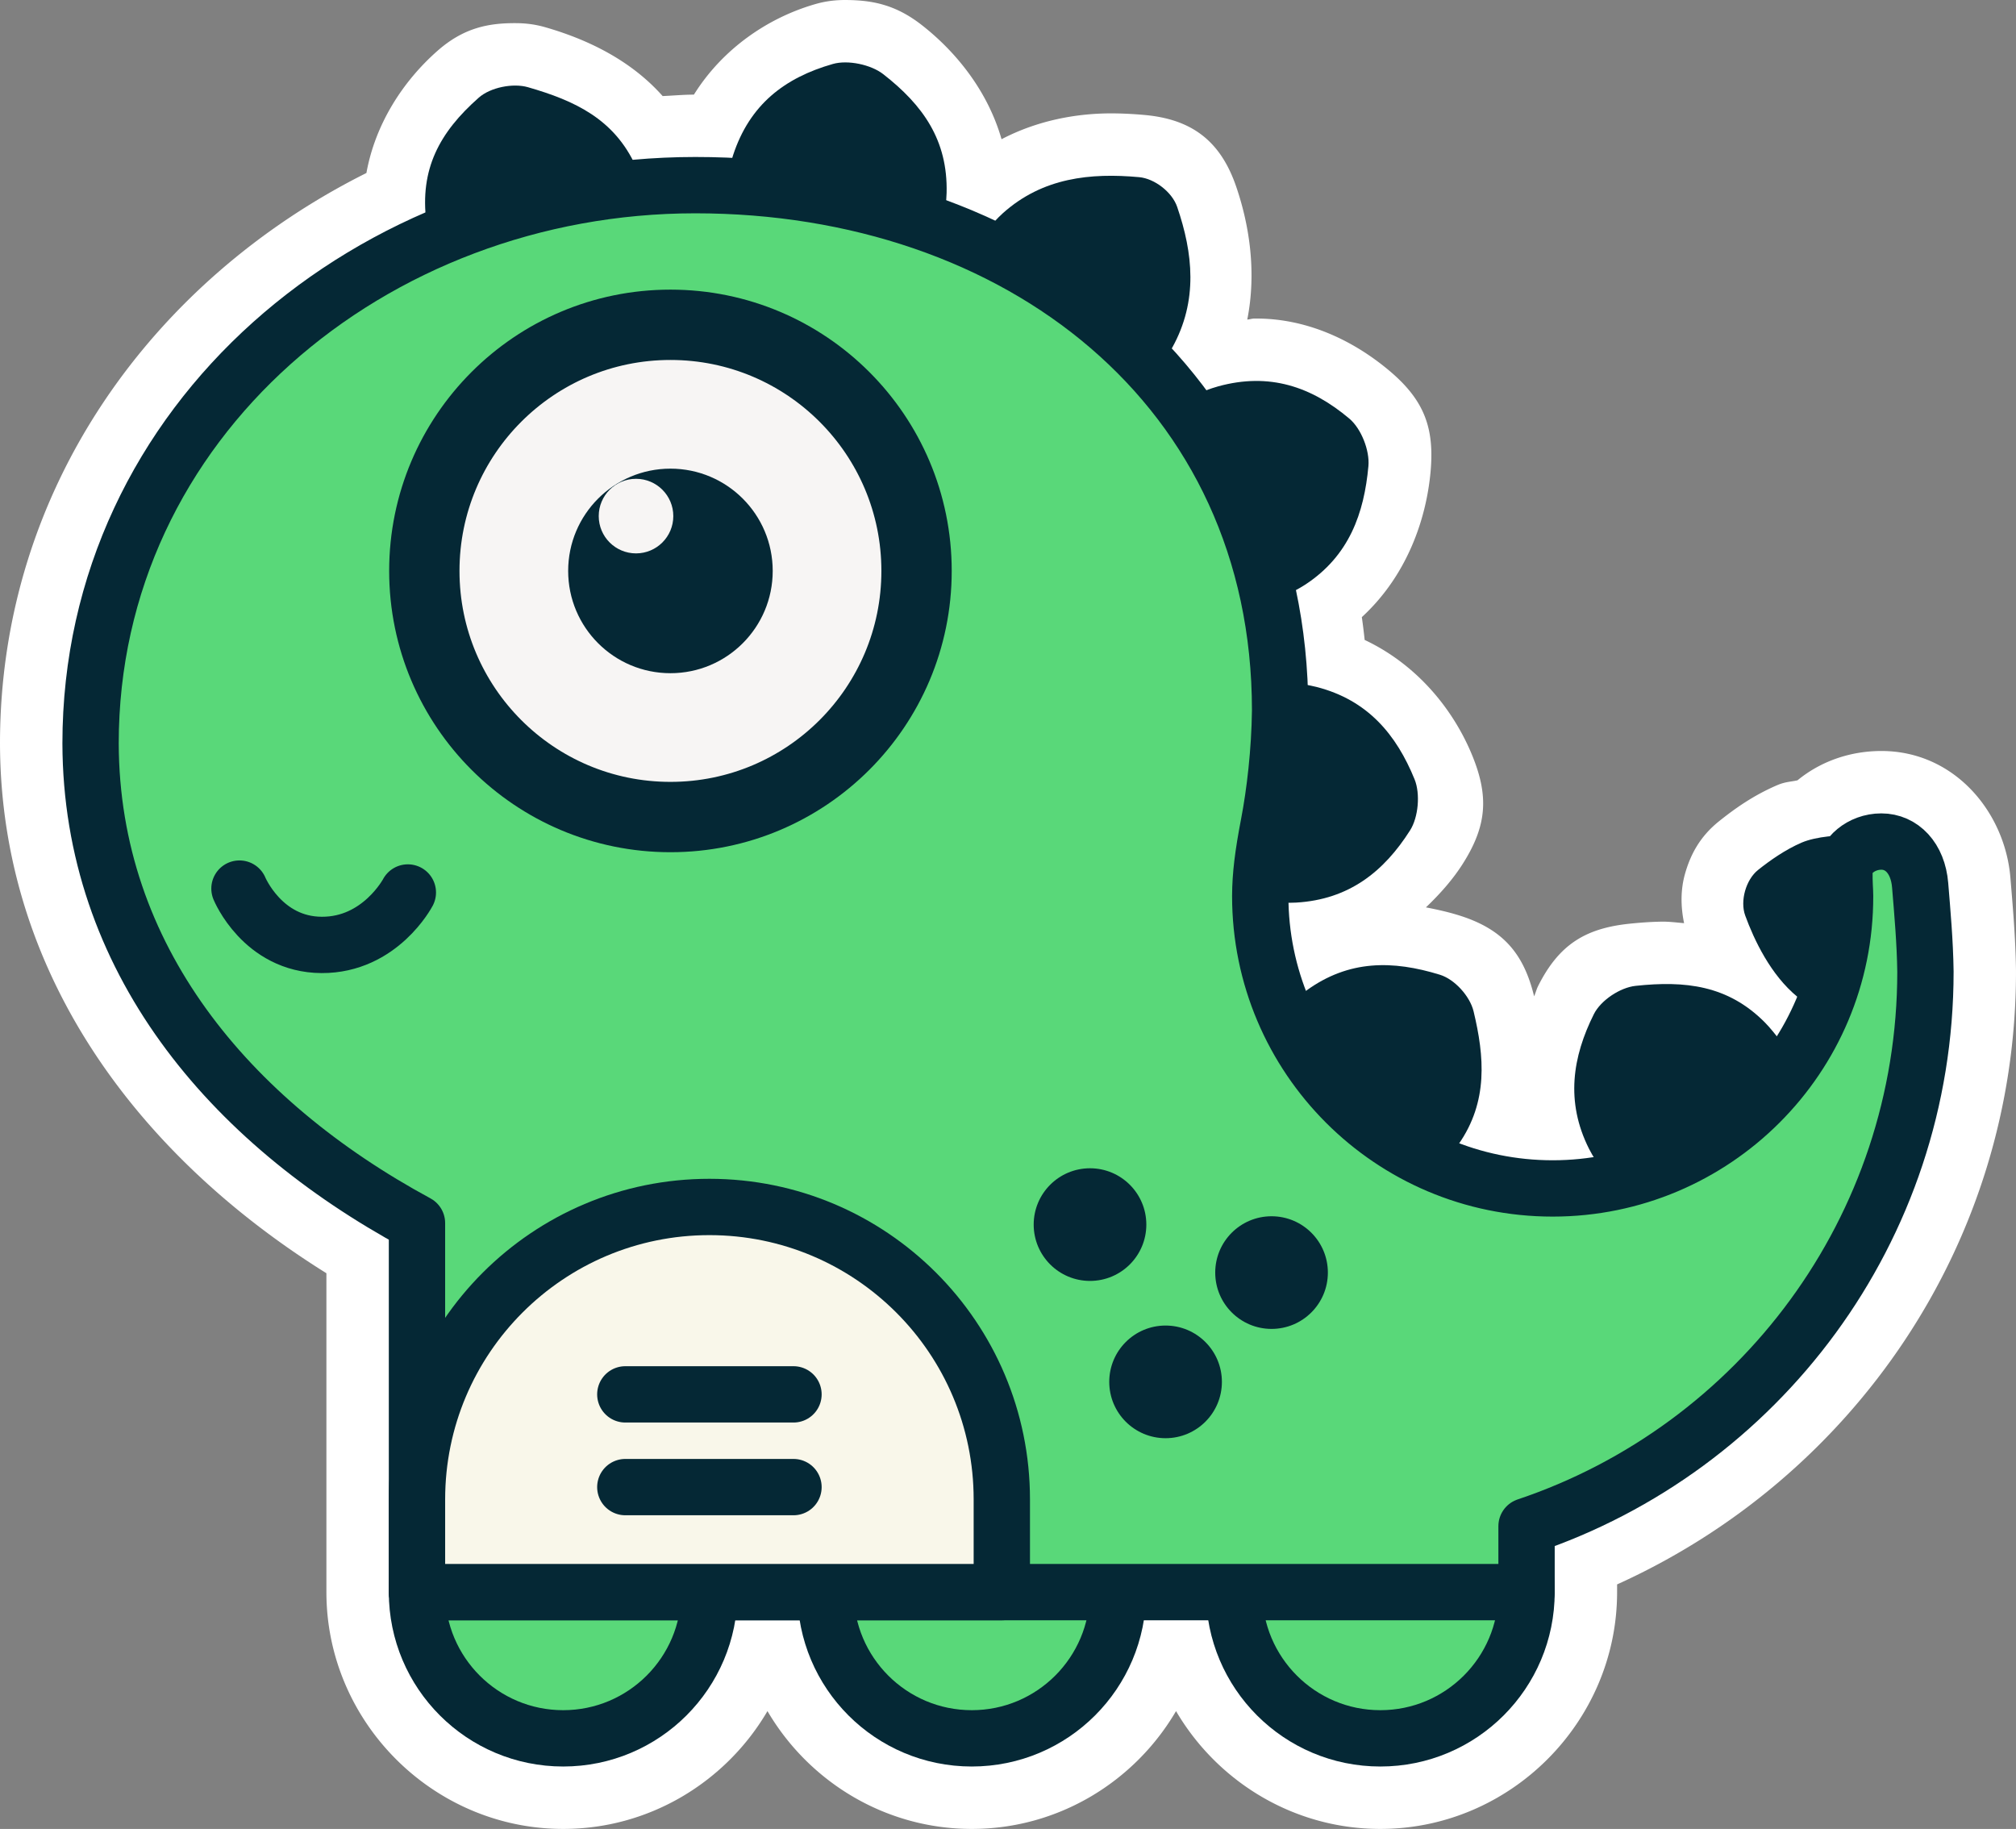 <?xml version="1.0" encoding="UTF-8" standalone="no"?>
<!-- Created with Inkscape (http://www.inkscape.org/) -->

<svg
   width="161.066mm"
   height="146.113mm"
   viewBox="0 0 161.066 146.113"
   version="1.1"
   id="svg1"
   xml:space="preserve"
   inkscape:version="1.3 (0e150ed, 2023-07-21)"
   sodipodi:docname="logo.svg"
   xmlns:inkscape="http://www.inkscape.org/namespaces/inkscape"
   xmlns:sodipodi="http://sodipodi.sourceforge.net/DTD/sodipodi-0.dtd"
   xmlns="http://www.w3.org/2000/svg"
   xmlns:svg="http://www.w3.org/2000/svg"><rect x="0" y="0" width="161.066" height="146.113" fill="#808080" stroke="none"/><sodipodi:namedview
     id="namedview1"
     pagecolor="#ffffff"
     bordercolor="#000000"
     borderopacity="0.25"
     inkscape:showpageshadow="2"
     inkscape:pageopacity="0.0"
     inkscape:pagecheckerboard="0"
     inkscape:deskcolor="#d1d1d1"
     inkscape:document-units="mm"
     inkscape:zoom="0.3491053"
     inkscape:cx="749.05765"
     inkscape:cy="749.05765"
     inkscape:window-width="1440"
     inkscape:window-height="790"
     inkscape:window-x="0"
     inkscape:window-y="25"
     inkscape:window-maximized="0"
     inkscape:current-layer="layer1"
     showguides="true" /><defs
     id="defs1"><inkscape:path-effect
       effect="fillet_chamfer"
       id="path-effect8-2"
       is_visible="true"
       lpeversion="1"
       nodesatellites_param="F,0,0,1,0,2.25,0,1 @ F,0,0,1,0,2.25,0,1 @ F,0,0,1,0,2.25,0,1 @ F,0,0,1,0,2.25,0,1"
       radius="2.25"
       unit="mm"
       method="auto"
       mode="F"
       chamfer_steps="1"
       flexible="false"
       use_knot_distance="true"
       apply_no_radius="true"
       apply_with_radius="true"
       only_selected="false"
       hide_knots="false" /><inkscape:path-effect
       effect="fillet_chamfer"
       id="path-effect9-29"
       is_visible="true"
       lpeversion="1"
       nodesatellites_param="F,0,0,1,0,2.25,0,1 @ F,0,0,1,0,2.25,0,1 @ F,0,0,1,0,2.25,0,1 @ F,0,0,1,0,2.25,0,1"
       radius="2.25"
       unit="mm"
       method="auto"
       mode="F"
       chamfer_steps="1"
       flexible="false"
       use_knot_distance="true"
       apply_no_radius="true"
       apply_with_radius="true"
       only_selected="false"
       hide_knots="false" /><inkscape:path-effect
       effect="fillet_chamfer"
       id="path-effect10-1"
       is_visible="true"
       lpeversion="1"
       nodesatellites_param="F,0,0,1,0,2.25,0,1 @ F,0,0,1,0,2.25,0,1 @ F,0,0,1,0,2.25,0,1 @ F,0,0,1,0,2.25,0,1"
       radius="2.25"
       unit="mm"
       method="auto"
       mode="F"
       chamfer_steps="1"
       flexible="false"
       use_knot_distance="true"
       apply_no_radius="true"
       apply_with_radius="true"
       only_selected="false"
       hide_knots="false" /><inkscape:path-effect
       effect="fillet_chamfer"
       id="path-effect11-5"
       is_visible="true"
       lpeversion="1"
       nodesatellites_param="F,0,0,1,0,2.25,0,1 @ F,0,0,1,0,2.25,0,1 @ F,0,0,1,0,2.25,0,1 @ F,0,0,1,0,2.25,0,1"
       radius="2.25"
       unit="mm"
       method="auto"
       mode="F"
       chamfer_steps="1"
       flexible="false"
       use_knot_distance="true"
       apply_no_radius="true"
       apply_with_radius="true"
       only_selected="false"
       hide_knots="false" /><inkscape:path-effect
       effect="fillet_chamfer"
       id="path-effect12-8"
       is_visible="true"
       lpeversion="1"
       nodesatellites_param="F,0,0,1,0,2.25,0,1 @ F,0,0,1,0,2.25,0,1 @ F,0,0,1,0,2.25,0,1 @ F,0,0,1,0,2.25,0,1"
       radius="2.25"
       unit="mm"
       method="auto"
       mode="F"
       chamfer_steps="1"
       flexible="false"
       use_knot_distance="true"
       apply_no_radius="true"
       apply_with_radius="true"
       only_selected="false"
       hide_knots="false" /><inkscape:path-effect
       effect="fillet_chamfer"
       id="path-effect13-8"
       is_visible="true"
       lpeversion="1"
       nodesatellites_param="F,0,0,1,0,2.25,0,1 @ F,0,0,1,0,2.25,0,1 @ F,0,0,1,0,2.25,0,1 @ F,0,0,1,0,2.25,0,1"
       radius="2.25"
       unit="mm"
       method="auto"
       mode="F"
       chamfer_steps="1"
       flexible="false"
       use_knot_distance="true"
       apply_no_radius="true"
       apply_with_radius="true"
       only_selected="false"
       hide_knots="false" /><inkscape:path-effect
       effect="fillet_chamfer"
       id="path-effect14-0"
       is_visible="true"
       lpeversion="1"
       nodesatellites_param="F,0,0,1,0,2.25,0,1 @ F,0,0,1,0,2.25,0,1 @ F,0,0,1,0,2.25,0,1 @ F,0,0,1,0,2.25,0,1"
       radius="2.25"
       unit="mm"
       method="auto"
       mode="F"
       chamfer_steps="1"
       flexible="false"
       use_knot_distance="true"
       apply_no_radius="true"
       apply_with_radius="true"
       only_selected="false"
       hide_knots="false" /><inkscape:path-effect
       effect="fillet_chamfer"
       id="path-effect15-40"
       is_visible="true"
       lpeversion="1"
       nodesatellites_param="F,0,0,1,0,2.25,0,1 @ F,0,0,1,0,2.25,0,1 @ F,0,0,1,0,2.25,0,1 @ F,0,0,1,0,2.25,0,1"
       radius="2.25"
       unit="mm"
       method="auto"
       mode="F"
       chamfer_steps="1"
       flexible="false"
       use_knot_distance="true"
       apply_no_radius="true"
       apply_with_radius="true"
       only_selected="false"
       hide_knots="false" /></defs><g
     inkscape:label="Layer 1"
     inkscape:groupmode="layer"
     id="layer1"
     transform="translate(-245.205,-254.572)"><path
       id="path112"
       style="color:#000000;fill:#ffffff;stroke-linecap:round;stroke-linejoin:round;-inkscape-stroke:none;paint-order:fill markers stroke"
       sodipodi:type="inkscape:offset"
       inkscape:radius="4.9867525"
       inkscape:original="M 312.74609 259.55859 C 312.38981 259.55793 312.05057 259.59847 311.75195 259.68359 C 307.90157 260.78141 305.10266 262.92029 303.77344 266.97656 C 303.75314 267.03846 303.73484 267.12323 303.71484 267.18945 C 302.73389 267.14345 301.74854 267.11328 300.75391 267.11328 C 299.0627 267.11328 297.38516 267.19267 295.72461 267.3457 C 293.95511 263.96859 290.96362 262.56841 287.38086 261.53906 C 287.08231 261.45326 286.74752 261.41028 286.39648 261.4082 C 285.34332 261.4022 284.15616 261.75717 283.45703 262.37305 C 280.49549 264.98192 278.95866 267.74899 279.2168 271.55273 C 262.38576 278.84354 250.19146 294.50742 250.19141 313.9707 L 250.19141 313.97852 C 250.24241 331.57204 261.34864 345.09526 276.26953 353.55273 L 276.26953 381.76758 C 276.26981 389.4347 282.53399 395.69922 290.20117 395.69922 C 297.10251 395.69922 302.86267 390.6229 303.94531 384.01758 L 309.09766 384.01758 C 310.18062 390.6229 315.94241 395.69922 322.84375 395.69922 C 329.74509 395.69922 335.50525 390.6229 336.58789 384.01758 L 341.74023 384.01758 C 342.82318 390.6229 348.58499 395.69922 355.48633 395.69922 C 363.15351 395.69922 369.41574 389.4347 369.41602 381.76758 L 369.41602 377.97852 C 388.00699 371.02377 401.2851 353.19033 401.28516 332.19922 C 401.28523 332.18882 401.28523 332.17837 401.28516 332.16797 C 401.25146 329.69002 401.03348 327.27962 400.85547 325.10938 C 400.60945 322.11016 398.34262 319.55428 395.51367 319.55469 C 393.83575 319.55473 392.24359 320.22034 391.27344 321.41016 C 390.49733 321.49746 389.73008 321.63709 389.15234 321.88477 C 387.86071 322.43849 386.60861 323.31511 385.66016 324.07422 C 384.69051 324.8503 384.21057 326.54823 384.63672 327.71484 C 385.34206 329.6457 386.65781 332.43887 388.79102 334.19531 C 388.33616 335.30436 387.77983 336.35711 387.15039 337.36133 C 386.81747 336.93458 386.48417 336.53208 386.18555 336.23242 C 383.79373 333.83241 381.09942 333.13646 378.04883 333.1875 C 377.34485 333.1993 376.62142 333.25043 375.87891 333.33008 C 374.64348 333.46254 373.10038 334.48072 372.54492 335.5918 C 370.84695 338.98809 370.25927 342.5711 372.15625 346.34766 C 372.25455 346.5434 372.3928 346.76838 372.52539 346.99023 C 371.4569 347.15575 370.3694 347.2676 369.25391 347.26758 C 366.62185 347.26757 364.11584 346.76703 361.79492 345.89258 C 364.10205 342.5226 363.79834 338.95409 362.9375 335.37109 C 362.64723 334.16292 361.43156 332.8107 360.24414 332.44531 C 358.60248 331.94015 357.00644 331.64691 355.44531 331.68359 C 353.43813 331.73079 351.48835 332.32293 349.57031 333.71484 C 349.56631 333.71784 349.56104 333.72366 349.55664 333.72656 C 348.71554 331.53196 348.2272 329.16408 348.16602 326.68359 C 348.36572 326.68371 348.58235 326.68969 348.75586 326.67969 C 352.98981 326.43591 355.77265 324.19683 357.86133 320.91016 C 358.52757 319.86178 358.68938 317.98246 358.2207 316.83203 C 356.76616 313.26178 354.48183 310.49929 350.38672 309.45117 C 350.19153 309.40117 349.90918 309.37492 349.67773 309.33203 C 349.56921 306.69618 349.25473 304.14974 348.73438 301.71094 C 349.00964 301.56278 349.27721 301.41386 349.49414 301.27148 C 352.99894 298.97117 354.1916 295.57162 354.5332 291.80469 C 354.64541 290.5674 353.95944 288.81617 353.00977 288.01562 C 350.74509 286.10658 348.28673 284.97363 345.46484 285.00586 C 344.52421 285.01656 343.54334 285.15539 342.51562 285.43945 C 342.23255 285.51765 341.90951 285.62916 341.57227 285.75391 C 340.7114 284.59074 339.78906 283.47564 338.8125 282.41211 C 338.8268 282.38701 338.84968 282.35663 338.86328 282.33203 C 340.93807 278.58654 340.51545 274.78993 339.25195 271.09766 C 338.84969 269.92218 337.4522 268.83723 336.21484 268.72461 C 335.48773 268.65841 334.76254 268.61839 334.04297 268.61523 C 330.92478 268.60153 327.91323 269.28701 325.32812 271.60156 C 325.13855 271.7713 324.93173 271.98773 324.72266 272.21094 C 323.44542 271.61358 322.13384 271.06748 320.79102 270.57227 C 320.80762 270.37122 320.83164 270.1558 320.83594 269.98047 C 320.93886 265.7683 318.94432 262.96903 315.77148 260.49609 C 315.03655 259.92329 313.81492 259.56057 312.74609 259.55859 z "
       d="m 312.756,254.572 c -0.74,-0.001 -1.516,0.073 -2.371,0.316 -3.819,1.089 -7.451,3.579 -9.74,7.244 -0.841,0.002 -1.665,0.078 -2.498,0.115 -2.658,-2.993 -6.234,-4.596 -9.389,-5.502 -0.825,-0.237 -1.593,-0.32 -2.332,-0.324 -2.195,-0.013 -4.179,0.37 -6.266,2.209 -2.808,2.474 -4.984,5.893 -5.68,9.762 -16.971,8.481 -29.275,25.145 -29.275,45.578 v 0.008 a 4.987,4.987 0 0 0 0,0.014 c 0.054,18.615 11.341,33.11 26.078,42.299 v 25.477 c 3.8e-4,10.383 8.534,18.918 18.918,18.918 6.934,0 13.028,-3.791 16.32,-9.414 3.293,5.623 9.388,9.414 16.322,9.414 6.934,0 13.028,-3.791 16.32,-9.414 3.293,5.623 9.388,9.414 16.322,9.414 10.383,0 18.916,-8.536 18.916,-18.918 v -0.617 c 18.728,-8.464 31.869,-27.122 31.869,-48.951 5e-5,-0.022 1.5e-4,-0.043 0,-0.065 a 4.987,4.987 0 0 0 0,-0.035 c -0.037,-2.726 -0.27,-5.259 -0.445,-7.398 -0.431,-5.257 -4.48,-10.134 -10.312,-10.133 -2.387,6e-5 -4.769,0.759 -6.701,2.344 -0.541,0.121 -0.97,0.108 -1.625,0.389 -1.971,0.845 -3.485,1.954 -4.643,2.881 -1.557,1.246 -2.297,2.711 -2.721,4.215 -0.335,1.191 -0.362,2.51 -0.07,3.926 -0.601,-0.05 -1.212,-0.131 -1.789,-0.121 -0.888,0.015 -1.758,0.078 -2.617,0.17 -3.491,0.374 -5.601,1.665 -7.264,4.99 -0.124,0.249 -0.195,0.546 -0.311,0.805 -0.835,-3.433 -2.5,-5.39 -6.062,-6.486 -0.832,-0.256 -1.703,-0.451 -2.582,-0.619 1.129,-1.077 2.151,-2.232 2.941,-3.477 1.917,-3.017 2.105,-5.354 0.77,-8.633 -1.502,-3.687 -4.41,-7.279 -8.605,-9.256 -0.066,-0.611 -0.139,-1.219 -0.227,-1.822 3.55,-3.262 5.138,-7.716 5.492,-11.617 0.316,-3.479 -0.49,-5.705 -3.275,-8.053 -2.881,-2.429 -6.627,-4.231 -10.816,-4.184 -0.182,0.002 -0.37,0.071 -0.553,0.08 0.747,-3.783 0.172,-7.528 -0.885,-10.617 -1.243,-3.634 -3.526,-5.381 -7.305,-5.725 -0.845,-0.077 -1.712,-0.125 -2.602,-0.129 -2.791,-0.012 -5.93,0.542 -8.84,2.064 -1.093,-3.813 -3.591,-6.952 -6.387,-9.131 -2.043,-1.592 -3.892,-1.986 -6.082,-1.99 z m 34.057,74.99 0.035,0.012 c -0.062,0.044 -0.136,0.055 -0.197,0.1 -0.193,0.127 -0.547,0.356 0.162,-0.111 z" /><ellipse
       style="fill:#59d879;fill-opacity:1;stroke:#052835;stroke-width:4.5;stroke-linecap:round;stroke-linejoin:round;stroke-dasharray:none;stroke-opacity:1;paint-order:fill markers stroke"
       id="path4-8-7-5"
       cx="322.843"
       cy="381.768"
       rx="11.681"
       ry="11.681" /><ellipse
       style="fill:#59d879;fill-opacity:1;stroke:#052835;stroke-width:4.5;stroke-linecap:round;stroke-linejoin:round;stroke-dasharray:none;stroke-opacity:1;paint-order:fill markers stroke"
       id="path4-8-9"
       cx="290.2"
       cy="381.768"
       rx="11.681"
       ry="11.681" /><ellipse
       style="fill:#59d879;fill-opacity:1;stroke:#052835;stroke-width:4.5;stroke-linecap:round;stroke-linejoin:round;stroke-dasharray:none;stroke-opacity:1;paint-order:fill markers stroke"
       id="path4-8-8-5"
       cx="355.486"
       cy="381.768"
       rx="11.681"
       ry="11.681" /><path
       id="path4-5-7-7"
       style="fill:#052835;fill-opacity:1;stroke-width:7.653;stroke-linecap:round;stroke-linejoin:round;paint-order:markers stroke fill"
       transform="rotate(-15,835.321,-1643.949)"
       d="m -180.419,67.595 c -0.649,4.422 -3.181,7.954 -6.446,9.07 -1.171,0.4 -3.248,0.4 -4.418,5e-6 -3.265,-1.116 -5.797,-4.647 -6.446,-9.07 -0.18,-1.228 -0.187,-3.255 -0.02,-4.486 0.57,-4.211 2.845,-6.654 6.619,-8.526 1.113,-0.552 2.942,-0.43 4.006,0.21 3.354,2.018 5.994,4.24 6.688,8.319 0.208,1.223 0.197,3.254 0.017,4.482 z"
       sodipodi:nodetypes="ssscs"
       inkscape:path-effect="#path-effect8-2"
       inkscape:original-d="m -180.25658,65.352936 c 0,6.451382 -3.94786,11.681261 -8.81779,11.681265 -4.86994,4e-6 -8.8178,-5.229878 -8.8178,-11.681265 0,-6.451387 3.10283,-9.39496 8.8178,-11.681265 4.85377,2.711937 8.81779,5.229883 8.81779,11.681265 z" /><path
       id="path4-5-3-7-7"
       style="fill:#052835;fill-opacity:1;stroke-width:7.653;stroke-linecap:round;stroke-linejoin:round;paint-order:markers stroke fill"
       transform="rotate(9.982,-690.116,2679.1)"
       d="m -112.068,135.696 c -0.649,4.422 -3.181,7.954 -6.446,9.07 -1.171,0.4 -3.248,0.4 -4.418,0 -3.265,-1.116 -5.797,-4.647 -6.446,-9.07 -0.18,-1.228 -0.186,-3.256 -0.01,-4.485 0.606,-4.225 2.991,-6.818 6.592,-8.567 1.117,-0.542 3.002,-0.478 4.1,0.105 3.553,1.886 6.003,4.296 6.632,8.463 0.185,1.228 0.177,3.256 -0.003,4.484 z"
       sodipodi:nodetypes="ssscs"
       inkscape:path-effect="#path-effect9-29"
       inkscape:original-d="m -111.90581,133.45425 c 0,6.45138 -3.94786,11.68127 -8.81779,11.68127 -4.86994,0 -8.8178,-5.22988 -8.8178,-11.68127 0,-6.45139 3.39667,-9.70271 8.8178,-11.68126 5.29377,2.33934 8.81779,5.22988 8.81779,11.68126 z" /><path
       id="path4-5-3-5-3-3"
       style="fill:#052835;fill-opacity:1;stroke-width:7.653;stroke-linecap:round;stroke-linejoin:round;paint-order:markers stroke fill"
       transform="rotate(38.41,-2.95,731.69)"
       d="m -14.272,171.698 c -0.649,4.422 -3.181,7.954 -6.446,9.07 -1.171,0.4 -3.248,0.4 -4.418,0 -3.265,-1.116 -5.797,-4.647 -6.446,-9.07 -0.18,-1.228 -0.188,-3.259 0.022,-4.482 0.723,-4.209 3.485,-6.885 6.743,-9.017 1.04,-0.681 2.808,-0.698 3.854,-0.027 3.284,2.108 5.974,4.82 6.676,9.044 0.203,1.224 0.196,3.254 0.016,4.483 z"
       sodipodi:nodetypes="ssscs"
       inkscape:path-effect="#path-effect10-1"
       inkscape:original-d="m -14.109457,169.45613 c 2e-6,6.45139 -3.94786,11.68127 -8.817795,11.68127 -4.869935,0 -8.817797,-5.22988 -8.817795,-11.68127 2e-6,-6.45138 4.238362,-9.7672 8.846501,-12.43144 4.696108,2.59396 8.789087,5.98006 8.789089,12.43144 z" /><path
       id="path4-5-3-6-2-7"
       style="fill:#052835;fill-opacity:1;stroke-width:7.653;stroke-linecap:round;stroke-linejoin:round;paint-order:markers stroke fill"
       transform="rotate(66.203,104.123,428.248)"
       d="m 86.965,156.986 c -0.649,4.422 -3.181,7.954 -6.446,9.07 -1.171,0.4 -3.248,0.4 -4.418,0 -3.265,-1.116 -5.797,-4.647 -6.446,-9.07 -0.18,-1.228 -0.186,-3.256 -0.006,-4.485 0.619,-4.22 3.043,-6.827 6.59,-8.563 1.116,-0.546 2.994,-0.467 4.081,0.135 3.309,1.833 5.94,4.295 6.63,8.43 0.204,1.224 0.196,3.254 0.015,4.483 z"
       sodipodi:nodetypes="ssscs"
       inkscape:path-effect="#path-effect11-5"
       inkscape:original-d="m 87.127403,154.74341 c -2e-6,6.45138 -3.947863,11.68126 -8.817795,11.68126 -4.869932,0 -8.817792,-5.22988 -8.817794,-11.68126 -2e-6,-6.45139 3.498517,-9.73691 8.817794,-11.68127 4.809996,2.21811 8.817797,5.22988 8.817795,11.68127 z" /><path
       id="path4-5-3-4-5-6"
       style="fill:#052835;fill-opacity:1;stroke-width:7.653;stroke-linecap:round;stroke-linejoin:round;paint-order:markers stroke fill"
       transform="rotate(95.413,154.114,286.573)"
       d="m 175.681,93.501 c -0.649,4.422 -3.181,7.954 -6.446,9.07 -1.171,0.4 -3.248,0.4 -4.418,0 -3.265,-1.116 -5.797,-4.647 -6.446,-9.07 -0.18,-1.228 -0.188,-3.257 0.005,-4.484 0.657,-4.176 3.192,-6.711 6.609,-8.496 1.101,-0.575 2.988,-0.59 4.094,-0.025 3.469,1.769 5.96,4.328 6.602,8.52 0.188,1.227 0.181,3.256 6.8e-4,4.484 z"
       sodipodi:nodetypes="ssscs"
       inkscape:path-effect="#path-effect12-8"
       inkscape:original-d="m 175.84331,91.258842 c 0,6.451388 -3.94786,11.681268 -8.8178,11.681268 -4.86993,0 -8.81779,-5.229885 -8.81779,-11.681268 0,-6.451382 3.76986,-9.601482 8.81779,-11.681264 5.15661,2.035743 8.8178,5.229877 8.8178,11.681264 z" /><path
       id="path4-5-3-4-2-6-4"
       style="fill:#052835;fill-opacity:1;stroke-width:7.653;stroke-linecap:round;stroke-linejoin:round;paint-order:markers stroke fill"
       transform="rotate(45.164,34.401,625.838)"
       d="m 66.772,200.857 c -0.649,4.422 -3.181,7.954 -6.446,9.07 -1.171,0.4 -3.248,0.4 -4.418,0 -3.265,-1.116 -5.797,-4.647 -6.446,-9.07 -0.18,-1.228 -0.188,-3.257 0.003,-4.484 0.649,-4.163 3.161,-6.618 6.625,-8.465 1.096,-0.584 2.913,-0.493 3.974,0.153 3.171,1.93 5.939,4.247 6.678,8.315 0.222,1.221 0.211,3.252 0.03,4.481 z"
       sodipodi:nodetypes="ssscs"
       inkscape:path-effect="#path-effect13-8"
       inkscape:original-d="m 66.934452,198.61475 c -2e-6,6.45138 -3.947863,11.68126 -8.817795,11.68126 -4.869932,0 -8.817793,-5.22988 -8.817795,-11.68126 -2e-6,-6.45139 3.690266,-9.43622 8.817795,-11.68127 4.481081,2.50946 8.817797,5.22988 8.817795,11.68127 z" /><path
       id="path4-5-3-4-1-3-3"
       style="fill:#052835;fill-opacity:1;stroke-width:7.653;stroke-linecap:round;stroke-linejoin:round;paint-order:markers stroke fill"
       transform="rotate(144.213,201.116,153.373)"
       d="m 175.215,-103.188 c -0.67,4.173 -3.241,6.736 -6.604,8.498 -1.1,0.576 -2.948,0.499 -4.027,-0.116 -3.461,-1.971 -6.003,-4.264 -6.664,-8.381 -0.197,-1.226 -0.187,-3.255 -0.007,-4.483 0.649,-4.422 3.181,-7.954 6.446,-9.07 1.171,-0.4 3.248,-0.4 4.418,0 3.265,1.116 5.797,4.647 6.446,9.07 0.18,1.228 0.188,3.258 -0.009,4.483 z"
       sodipodi:nodetypes="scsss"
       inkscape:path-effect="#path-effect14-0"
       inkscape:original-d="m 175.3862,-105.42869 c 0,6.451383 -3.87396,9.663135 -8.81779,11.681267 -5.08663,-2.572835 -8.8178,-5.229879 -8.8178,-11.681267 0,-6.45139 3.94787,-11.68126 8.8178,-11.68126 4.86993,0 8.81779,5.22988 8.81779,11.68126 z" /><path
       id="path4-5-3-4-9-4-5"
       style="fill:#052835;fill-opacity:1;stroke:none;stroke-width:6.485;stroke-linecap:round;stroke-linejoin:round;paint-order:markers stroke fill"
       d="m -64.796,161.704 c -1.292,0.554 -2.543,1.431 -3.491,2.19 -0.97,0.776 -1.45,2.473 -1.024,3.64 0.708,1.939 2.032,4.75 4.182,6.504 0.959,0.783 2.257,0.201 2.669,-0.971 l 3.279,-9.322 c 0.412,-1.172 -0.208,-2.518 -1.443,-2.601 -1.104,-0.074 -3.036,0.073 -4.172,0.56 z"
       sodipodi:nodetypes="ccccc"
       inkscape:path-effect="#path-effect15-40"
       inkscape:original-d="m -62.627039,161.15582 c -3.30262,0.13349 -7.344722,4.22895 -7.344722,4.22895 0,0 1.756613,7.79841 6.764885,9.8055 l 4.772196,-13.56706 c -1.517612,-0.57467 -2.655491,-0.52552 -4.192359,-0.46739 z"
       transform="translate(453.948,160.181)" /><path
       id="path4-1-0-3-3-4"
       style="fill:#59d879;fill-opacity:1;stroke:#052835;stroke-width:4.5;stroke-linecap:round;stroke-linejoin:round;stroke-dasharray:none;stroke-opacity:1;paint-order:fill markers stroke"
       d="m 252.441,313.971 c 0.05,17.107 11.032,30.174 26.078,38.314 v 29.482 h 88.648 v -5.27 c 18.519,-6.209 31.869,-23.689 31.869,-44.299 -0.032,-2.364 -0.244,-4.722 -0.423,-6.905 -0.179,-2.183 -1.487,-3.49 -3.1,-3.49 -1.613,4e-5 -2.936,1.163 -2.949,2.339 -0.011,1.032 0.051,1.52 0.052,2.012 0.032,12.903 -10.46,23.363 -23.363,23.362 -12.903,-4e-5 -23.362,-10.46 -23.362,-23.362 0.008,-1.663 0.209,-3.286 0.681,-5.743 0.472,-2.457 0.866,-5.765 0.906,-9.086 -8e-5,-25.805 -20.919,-41.962 -46.725,-41.962 -25.805,0 -48.312,18.803 -48.312,44.608 z"
       sodipodi:nodetypes="ccccccscsscccccc" /><path
       id="path4-1-3-5"
       style="fill:#f9f7ea;fill-opacity:1;stroke:#052835;stroke-width:4.5;stroke-linecap:round;stroke-linejoin:round;stroke-dasharray:none;stroke-opacity:1;paint-order:fill markers stroke"
       d="m 325.244,374.359 c -5e-5,-12.903 -10.46,-23.362 -23.362,-23.362 -12.903,4e-5 -23.362,10.46 -23.362,23.362 v 7.408 h 46.725 z"
       sodipodi:nodetypes="cccccc" /><ellipse
       style="fill:#f7f5f4;fill-opacity:1;stroke:#052835;stroke-width:5.619;stroke-linecap:round;stroke-linejoin:round;stroke-dasharray:none;stroke-opacity:1;paint-order:fill markers stroke"
       id="path4-1-4-6"
       cx="298.769"
       cy="300.183"
       rx="19.663"
       ry="19.663" /><ellipse
       style="fill:#052835;fill-opacity:1;stroke:none;stroke-width:5.353;stroke-linecap:round;stroke-linejoin:round;paint-order:markers stroke fill"
       id="path4-6-4-9"
       cx="298.769"
       cy="300.183"
       rx="8.171"
       ry="8.171" /><ellipse
       style="fill:#f7f5f4;fill-opacity:1;stroke:none;stroke-width:1.952;stroke-linecap:round;stroke-linejoin:round;paint-order:markers stroke fill"
       id="path4-6-4-1-4"
       cx="296.019"
       cy="295.803"
       ry="2.979"
       rx="2.979" /><path
       style="font-variation-settings:normal;fill:none;fill-opacity:1;stroke:#052835;stroke-width:4.5;stroke-linecap:round;stroke-linejoin:round;stroke-miterlimit:4;stroke-dasharray:none;stroke-dashoffset:0;stroke-opacity:1;paint-order:fill markers stroke"
       d="m 264.337,325.562 c 0,0 1.842,4.477 6.567,4.5 4.679,0.022 6.886,-4.189 6.886,-4.189"
       id="path5-3"
       sodipodi:nodetypes="csc" /><path
       style="font-variation-settings:normal;fill:none;fill-opacity:1;stroke:#052835;stroke-width:4.5;stroke-linecap:round;stroke-linejoin:round;stroke-miterlimit:4;stroke-dasharray:none;stroke-dashoffset:0;stroke-opacity:1;paint-order:fill markers stroke"
       d="m 295.164,365.968 h 13.436"
       id="path6-6"
       sodipodi:nodetypes="cc" /><path
       style="font-variation-settings:normal;fill:none;fill-opacity:1;stroke:#052835;stroke-width:4.5;stroke-linecap:round;stroke-linejoin:round;stroke-miterlimit:4;stroke-dasharray:none;stroke-dashoffset:0;stroke-opacity:1;paint-order:fill markers stroke"
       d="m 295.164,373.377 h 13.436"
       id="path7-3"
       sodipodi:nodetypes="cc" /><circle
       style="font-variation-settings:normal;fill:#052835;fill-opacity:1;stroke:none;stroke-width:4.5;stroke-linecap:round;stroke-linejoin:round;stroke-miterlimit:4;stroke-dasharray:none;stroke-dashoffset:0;stroke-opacity:1;paint-order:fill markers stroke"
       id="path8-47"
       cx="332.29"
       cy="352.405"
       r="4.5" /><circle
       style="font-variation-settings:normal;fill:#052835;fill-opacity:1;stroke:none;stroke-width:4.5;stroke-linecap:round;stroke-linejoin:round;stroke-miterlimit:4;stroke-dasharray:none;stroke-dashoffset:0;stroke-opacity:1;paint-order:fill markers stroke"
       id="path8-6-4"
       cx="346.794"
       cy="356.239"
       r="4.5" /><circle
       style="font-variation-settings:normal;fill:#052835;fill-opacity:1;stroke:none;stroke-width:4.5;stroke-linecap:round;stroke-linejoin:round;stroke-miterlimit:4;stroke-dasharray:none;stroke-dashoffset:0;stroke-opacity:1;paint-order:fill markers stroke"
       id="path8-4-0"
       cx="338.327"
       cy="364.97"
       r="4.5" /></g></svg>
